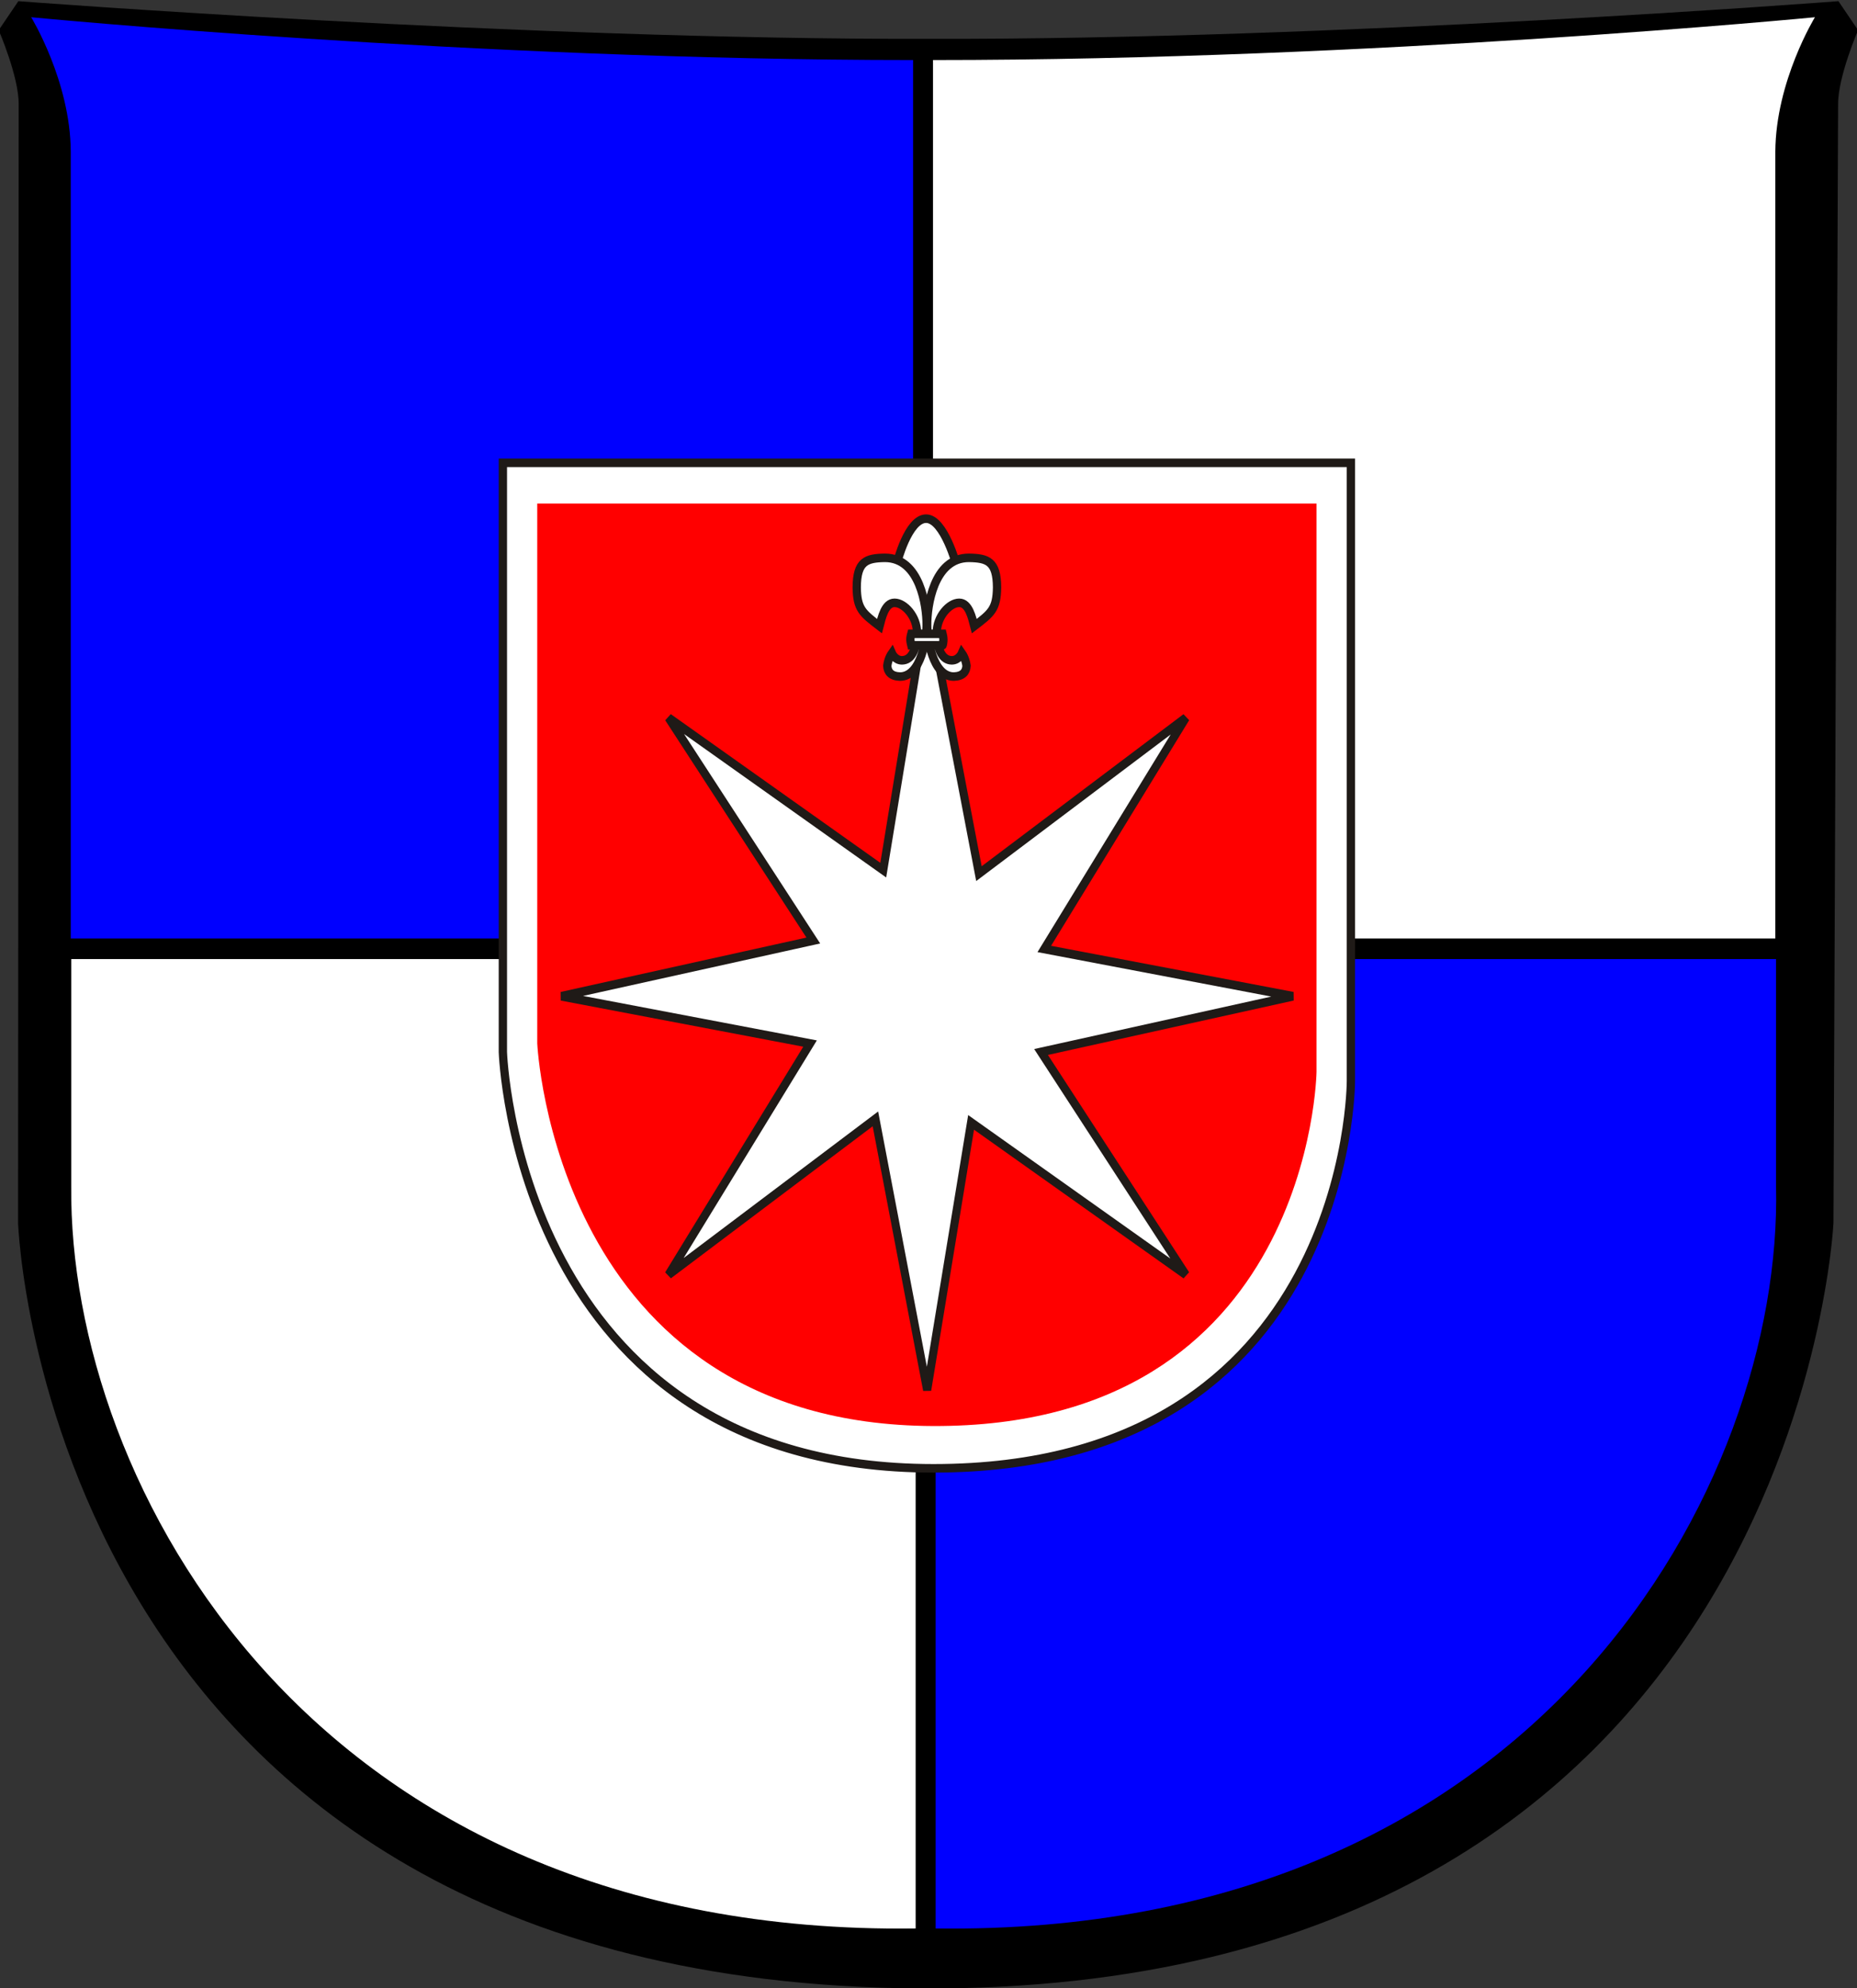 <?xml version="1.0" encoding="UTF-8" standalone="no"?>
<!-- Created with Inkscape (http://www.inkscape.org/) -->
<svg
   xmlns:dc="http://purl.org/dc/elements/1.1/"
   xmlns:cc="http://web.resource.org/cc/"
   xmlns:rdf="http://www.w3.org/1999/02/22-rdf-syntax-ns#"
   xmlns:svg="http://www.w3.org/2000/svg"
   xmlns="http://www.w3.org/2000/svg"
   xmlns:sodipodi="http://sodipodi.sourceforge.net/DTD/sodipodi-0.dtd"
   xmlns:inkscape="http://www.inkscape.org/namespaces/inkscape"
   width="496.001"
   height="531"
   id="svg2"
   sodipodi:version="0.32"
   inkscape:version="0.44.1"
   version="1.0"
   sodipodi:docbase="C:\Dokumente und Einstellungen\Claus\Desktop"
   sodipodi:docname="Norderstedt_Wappen.svg">
  <rect width="100%" height="100%" fill="#333333" stroke="none"/>
  <defs
     id="defs4">
    <style
       type="text/css"
       id="style1965">
    .str1 {stroke:#1F1A17;stroke-width:0.4}
    .str0 {stroke:#1F1A17;stroke-width:0.4}
    .black {fill:black}
    .blue {fill:blue}
    .red {fill:red}
    .white {fill:white}
   </style>
    <style
       type="text/css"
       id="style1913">
    .str1 {stroke:#1F1A17;stroke-width:0.4}
    .str0 {stroke:#1F1A17;stroke-width:0.4}
    .black {fill:black}
    .blue {fill:blue}
    .red {fill:red}
    .white {fill:white}
   </style>
    <style
       id="style2164"
       type="text/css">
    .str1 {stroke:#1F1A17;stroke-width:0.4}
    .str0 {stroke:#1F1A17;stroke-width:0.4}
    .black {fill:black}
    .blue {fill:blue}
    .red {fill:red}
    .white {fill:white}
   </style>
  </defs>
  <sodipodi:namedview
     id="base"
     pagecolor="#ffffff"
     bordercolor="#666666"
     borderopacity="1.0"
     inkscape:pageopacity="0.0"
     inkscape:pageshadow="2"
     inkscape:zoom="0.35824168"
     inkscape:cx="372.04724"
     inkscape:cy="-12.806997"
     inkscape:document-units="px"
     inkscape:current-layer="layer1"
     inkscape:window-width="925"
     inkscape:window-height="573"
     inkscape:window-x="72"
     inkscape:window-y="72" />
  <g
     inkscape:label="Ebene 1"
     inkscape:groupmode="layer"
     id="layer1"
     transform="translate(-96.908,-464.364)">
    <g
       transform="matrix(0.356,0,0,0.366,398.028,930.801)"
       id="g1898"
       inkscape:label="Ebene 1">
      <g
         inkscape:label="Ebene 1"
         id="g1893"
         transform="matrix(9.999,0,0,9.999,-3548.954,-4315.788)">
        <g
           id="WappenNorderstedt"
           transform="translate(270.241,302.644)">
          <path
             d="M 69.181,146.63 C 3.436,146.255 1.454,90.776 1.454,90.776 C 1.454,90.776 1.499,9.135 1.499,9.135 C 1.517,7.133 2.22044e-016,3.726 2.22044e-016,3.726 C 2.22044e-016,3.726 1.473,1.61 1.473,1.61 C 1.473,1.61 39.324,4.434 69.826,4.358 C 100.327,4.434 138.045,1.61 138.045,1.61 C 138.045,1.61 139.518,3.726 139.518,3.726 C 139.518,3.726 138.001,7.133 138.02,9.135 C 138.02,9.135 137.671,90.776 137.671,90.776 C 137.671,90.776 134.926,147.004 69.181,146.63 L 69.181,146.63 z "
             class="black"
             id="WappenBasis"
             style="fill:black" />
          <path
             d="M 5.407,70.013 C 5.407,70.013 5.407,12.586 5.407,12.586 C 5.378,7.441 2.436,2.781 2.436,2.781 C 2.436,2.781 35.602,5.905 68.611,5.905 L 68.611,70.013 L 68.611,70.013 L 68.611,70.013 L 5.407,70.013 L 5.407,70.013 z "
             class="blue"
             id="BlauLinksOben"
             style="fill:blue" />
          <path
             d="M 68.802,71.513 L 68.802,142.255 C 23.316,142.831 5.242,109.685 5.442,88.109 L 5.442,71.513 L 69.002,71.513 L 69.002,71.513 L 68.802,71.513 z "
             class="white"
             id="WeissLinksUnten"
             style="fill:white" />
          <path
             d="M 133.309,70.013 C 133.309,70.013 133.309,12.586 133.309,12.586 C 133.339,7.441 136.281,2.781 136.281,2.781 C 136.281,2.781 103.114,5.905 70.106,5.905 L 70.106,70.013 L 70.106,70.013 L 70.106,70.013 L 133.309,70.013 z "
             class="white"
             id="WeissRechtsOben"
             style="fill:white" />
          <path
             d="M 70.302,71.513 L 70.302,142.255 C 115.789,142.831 133.863,109.685 133.363,88.109 L 133.363,71.513 L 69.802,71.513 L 69.802,71.513 L 70.302,71.513 z "
             class="blue"
             id="BlauRechtsUnten"
             style="fill:blue" />
          <path
             d="M 37.83,35.298 L 101.463,35.298 L 101.463,80.435 C 101.463,80.435 101.463,108.675 70.144,108.675 C 38.824,108.675 37.83,78.294 37.83,78.294 L 37.83,35.414 L 37.83,35.298 z "
             class="white str0"
             id="WeissesWappen"
             style="fill:white;stroke:#1f1a17;stroke-width:0.624" />
          <path
             d="M 40.41,38.268 L 98.883,38.268 L 98.883,79.745 C 98.883,79.745 98.501,105.695 70.103,105.588 C 41.706,105.481 40.41,77.671 40.41,77.671 L 40.41,38.268 L 40.41,38.268 z "
             class="red"
             id="RotesWappen"
             style="fill:red" />
          <polygon
             points="56.753,59.473 67.324,66.44 69.486,54.199 72.035,66.6 82.22,59.473 75.253,70.044 87.494,72.206 75.093,74.755 82.22,84.94 71.649,77.973 69.486,90.214 66.938,77.813 56.753,84.94 63.72,74.369 51.478,72.206 63.88,69.658 56.753,59.473 "
             class="white str1"
             id="Stern"
             style="fill:white;stroke:#1f1a17;stroke-width:0.4"
             transform="matrix(1.524,0,0,1.596,-36.23,-41.016)" />
          <g
             id="Sternspitze">
            <path
               d="M 67.401,42.609 C 67.401,42.609 68.235,39.374 69.588,39.373 C 70.941,39.373 71.892,42.839 71.892,42.839 L 69.705,48.195 L 67.401,42.609 L 67.401,42.609 z "
               class="white str1"
               id="OberesEi"
               style="fill:white;stroke:#1f1a17;stroke-width:0.624" />
            <path
               d="M 73.201,47.217 C 74.467,46.275 74.891,45.971 74.911,44.39 C 74.901,42.485 74.196,42.251 72.795,42.231 C 70.138,42.231 69.659,45.794 69.669,47.102 C 69.659,48.044 70.051,50.896 71.665,50.897 C 72.332,50.876 72.598,50.558 72.621,50.106 C 72.585,49.85 72.492,49.498 72.273,49.194 C 72.273,49.194 72.045,49.706 71.52,49.711 C 70.834,49.703 70.412,49.012 70.389,47.674 C 70.39,46.523 71.327,45.515 72.071,45.515 C 72.802,45.507 73.041,46.626 73.201,47.217 L 73.201,47.217 z "
               class="white str1"
               id="RechtesBlatt"
               style="fill:white;stroke:#1f1a17;stroke-width:0.624" />
            <path
               d="M 66.092,47.217 C 64.827,46.275 64.402,45.971 64.382,44.39 C 64.392,42.485 65.097,42.251 66.498,42.231 C 69.155,42.231 69.634,45.794 69.625,47.102 C 69.634,48.044 69.242,50.896 67.629,50.897 C 66.962,50.876 66.696,50.558 66.672,50.106 C 66.708,49.85 66.801,49.498 67.02,49.194 C 67.02,49.194 67.248,49.706 67.774,49.711 C 68.459,49.703 68.882,49.012 68.904,47.674 C 68.904,46.523 67.966,45.515 67.223,45.515 C 66.492,45.507 66.252,46.626 66.092,47.217 L 66.092,47.217 z "
               class="white str1"
               id="LinkesBlatt"
               style="fill:white;stroke:#1f1a17;stroke-width:0.624" />
            <path
               d="M 70.823,47.775 L 68.475,47.775 C 68.475,47.775 68.406,48.018 68.406,48.182 C 68.406,48.347 68.475,48.614 68.475,48.614 L 70.823,48.614 C 70.841,48.618 70.886,48.375 70.887,48.203 C 70.889,48.031 70.823,47.775 70.823,47.775 z "
               class="white str1"
               id="Ring"
               style="fill:white;stroke:#1f1a17;stroke-width:0.624" />
          </g>
        </g>
      </g>
    </g>
  </g>
</svg>
